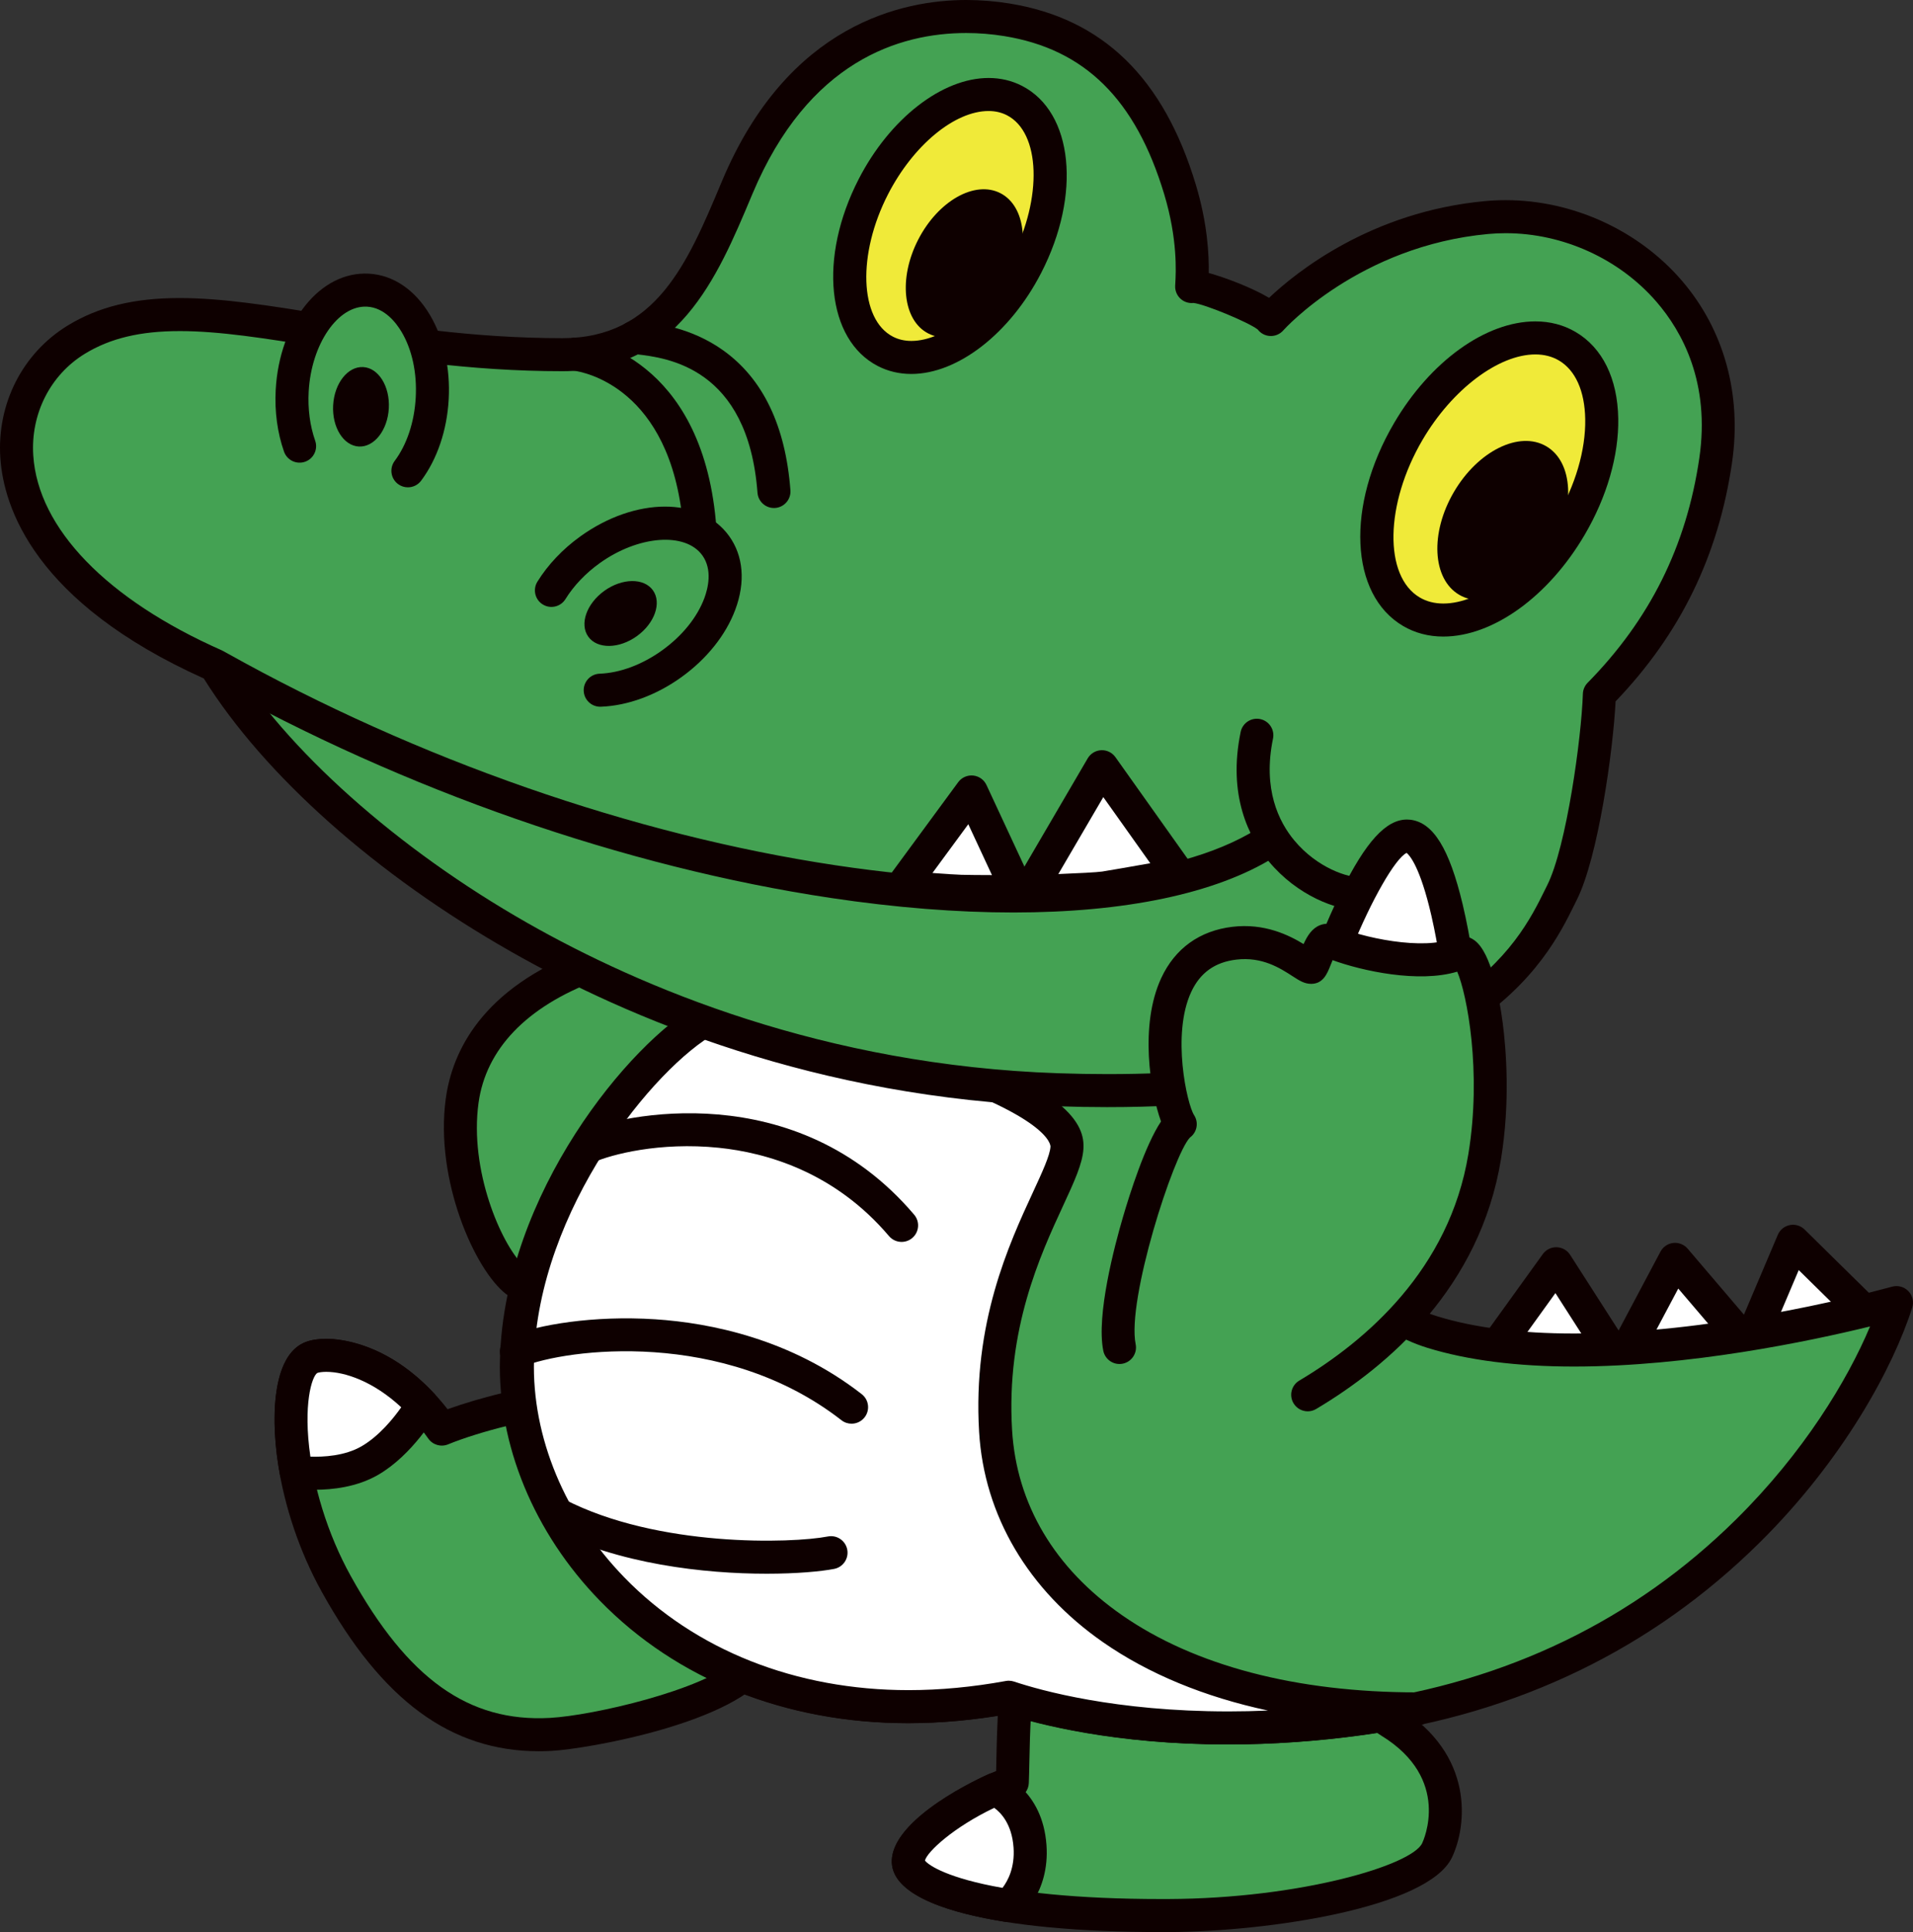 <?xml version="1.0" encoding="UTF-8"?><svg id="_レイヤー_2" xmlns="http://www.w3.org/2000/svg" viewBox="0 0 579.306 584.89"><rect x="0" y="0" width="579.306" height="584.89" fill="#333333" stroke="none"/><defs><style>.cls-1,.cls-2{fill:#fff;}.cls-3,.cls-4{fill:#0e0000;}.cls-5{fill:#44a253;}.cls-5,.cls-4,.cls-6,.cls-2{fill-rule:evenodd;}.cls-6{fill:#f0ea39;}</style></defs><g id="ol"><g><g><polygon class="cls-2" points="492.234 409.519 507.254 381.246 528.036 405.598 492.234 409.519"/><path class="cls-3" d="m492.233,414.519c-1.645,0-3.201-.812-4.138-2.194-1.039-1.533-1.145-3.516-.277-5.151l15.02-28.273c.777-1.462,2.226-2.444,3.872-2.625,1.635-.178,3.272.466,4.348,1.725l20.782,24.352c1.202,1.409,1.527,3.368.844,5.09-.683,1.722-2.262,2.925-4.103,3.127l-35.802,3.921c-.182.02-.364.029-.545.029h0Zm15.988-24.437l-7.139,13.438,17.017-1.863-9.878-11.575h0Z"/></g><g><polygon class="cls-2" points="530.463 405.24 542.97 375.769 565.789 398.224 530.463 405.24"/><path class="cls-3" d="m530.463,410.24c-1.488,0-2.919-.665-3.879-1.846-1.169-1.436-1.447-3.402-.724-5.107l12.507-29.471c.646-1.523,2.005-2.629,3.629-2.951,1.62-.323,3.301.18,4.48,1.341l22.819,22.455c1.32,1.299,1.814,3.222,1.283,4.996-.53,1.775-1.999,3.11-3.816,3.472l-35.326,7.016c-.324.065-.65.096-.974.096h0Zm14.238-25.752l-5.944,14.007,16.79-3.334-10.846-10.673h0Z"/></g><g><polygon class="cls-2" points="452.54 408.539 471.262 382.568 488.543 409.519 452.54 408.539"/><path class="cls-3" d="m488.544,414.519c-.046,0-.092,0-.137-.002l-36.003-.98c-1.853-.051-3.524-1.12-4.346-2.78-.821-1.66-.658-3.639.426-5.142l18.722-25.971c.968-1.342,2.543-2.121,4.191-2.074,1.655.045,3.18.906,4.073,2.299l17.281,26.951c1,1.56,1.056,3.544.145,5.157-.889,1.573-2.555,2.542-4.353,2.542h0Zm-26.423-10.722l17.112.466-8.214-12.81-8.898,12.344h0Z"/></g><g><path class="cls-5" d="m156.319,387.8c-7.872-6.053-19.538-31.382-16.371-54.545,3.674-26.876,29.558-37.625,38.89-41.118,0,0,46.094-13.898,55.353.919,9.26,14.817-13.871,98.734-77.872,94.744"/><path class="cls-3" d="m160.703,392.938c-1.546,0-3.126-.05-4.695-.147-.994-.062-1.947-.419-2.737-1.026-9.499-7.304-21.634-34.635-18.277-59.186,1.93-14.119,10.799-33.41,42.091-45.123.102-.038.205-.073.31-.104.83-.25,20.511-6.126,37.264-6.126,11.967,0,19.965,3.089,23.773,9.183,6.22,9.953,1.235,36.834-10.885,58.701-9.073,16.369-29.822,43.83-66.844,43.83h0Zm-2.404-10.045c.807.03,1.611.045,2.404.045,31.896,0,50.09-24.233,58.097-38.679,12.099-21.828,14.096-43.841,11.151-48.554-1.806-2.89-7.237-4.481-15.292-4.481-14.542,0-32.423,5.127-34.231,5.657-21.01,7.906-33.292,20.716-35.525,37.051-2.777,20.308,6.762,42.381,13.397,48.961h0Z"/></g><g><path class="cls-5" d="m133.787,432.619c12.184-4.998,39.612-11.857,42.357-6.904l52.791,77.155c-7.81,13.12-50.293,21.533-62.163,22.179-28.738,1.562-48.279-15.476-64.974-45.607-16.695-30.131-16.711-65.092-7.428-68.51,5.684-2.093,23.995-.075,39.416,21.687Z"/><path class="cls-3" d="m163.179,530.147c-26.609,0-47.503-15.342-65.754-48.283-13.897-25.079-17.052-53.912-12.074-67.299,1.613-4.337,4.066-7.138,7.292-8.326,1.709-.629,3.782-.948,6.158-.948,4.856,0,21.307,1.599,36.737,21.31,9.743-3.49,25.428-7.601,34.762-7.601,1.898,0,7.593,0,10.063,4.026l52.699,77.02c1.1,1.607,1.166,3.707.17,5.381-9.553,16.049-55.347,24.024-66.188,24.613-1.296.071-2.596.106-3.865.106h0Zm-64.377-114.856c-1.327,0-2.266.172-2.703.333-1.083.653-3.839,6.715-2.685,20.25,1.161,13.608,5.811,28.604,12.759,41.145,17.312,31.245,35.744,44.375,60.329,43.038,13.182-.718,46.466-8.479,56.199-17.445l-50.265-73.463c-.388-.069-1.063-.148-2.135-.148-8.176,0-25.321,4.433-34.616,8.245-2.153.883-4.632.164-5.977-1.735-13.636-19.244-28.137-20.219-30.906-20.219h0Z"/></g><g><path class="cls-5" d="m306.552,539.598c.437-10.42-.093-39.184,5.524-39.776l103.289-8.394c4.354,4.765-7.626,21.653,5.577,29.757,22.799,13.993,16.368,34.498,14.234,38.969-5.048,10.582-44.345,19.586-81.336,19.732-56.681.225-78.411-9.351-78.778-16.165-.406-7.514,18.23-19.519,31.489-24.123Z"/><path class="cls-3" d="m351.892,584.89c-50.529,0-81.117-7.814-81.822-20.9-.621-11.488,20.44-23.232,31.586-27.862.022-.973.045-2.027.067-3.149.519-25.268,1.656-37.267,9.828-38.129.04-.004.079-.008.119-.011l103.289-8.394c1.553-.121,3.054.47,4.096,1.61,3.313,3.626,2.354,8.714,1.427,13.635-1.403,7.443-1.896,12.183,3.075,15.233,23.121,14.191,20.662,35.892,16.132,45.384-7.251,15.199-55.502,22.459-85.829,22.579l-1.969.004h0Zm-71.797-21.655c1.978,2.778,18.43,11.655,71.797,11.655l1.93-.004c39.978-.158,73.651-10.195,76.843-16.885.377-.79,8.977-19.473-12.337-32.555-11.203-6.876-8.992-18.603-7.672-25.609.171-.905.384-2.031.534-3.054l-97.074,7.889c-1.909,4.872-2.257,21.85-2.393,28.511-.054,2.595-.1,4.836-.175,6.625-.086,2.051-1.416,3.84-3.354,4.514-13.827,4.802-27.251,15.064-28.098,18.913h0Z"/></g><g><path class="cls-5" d="m214.061,308.347c-18.795,10.388-56.289,53.979-57.664,103.141-1.569,56.113,55.322,119.448,148.789,102.311,10.904,3.637,49.786,14.34,106.824,6.465,106.21-14.662,152.428-94.775,162.296-125.932-22.157,6.009-94.89,22.972-140.508,8.936-30.951-9.524-42.638-49.47-39.35-77.379,3.286-27.908-160.81-28.365-180.388-17.543Z"/><path class="cls-3" d="m371.682,528.09c-34.038,0-57.345-6.101-66.851-9.147-10.196,1.799-20.29,2.71-30.023,2.71-36.82,0-69.911-13.178-93.179-37.105-19.939-20.504-30.957-47.185-30.229-73.199,1.401-50.101,39.377-95.845,60.244-107.377,9.587-5.3,42.244-7.188,69.608-7.188,16.238,0,98.082.951,114.764,19.713,3.339,3.754,3.691,7.499,3.399,9.979-2.796,23.732,6.665,63.033,35.854,72.015,11.212,3.45,25.132,5.199,41.373,5.199,40.883,0,84.088-10.855,96.355-14.183,1.765-.478,3.651.044,4.917,1.365,1.267,1.32,1.711,3.226,1.158,4.971-5.678,17.925-20.814,46.042-46.271,71.198-32.469,32.083-72.878,51.656-120.107,58.177-13.807,1.906-27.605,2.873-41.012,2.873h0Zm-66.496-19.291c.536,0,1.07.086,1.582.257,8.144,2.716,30.772,9.034,64.914,9.034,12.951,0,26.289-.935,39.644-2.779,45.042-6.218,83.548-24.851,114.445-55.384,20.304-20.063,33.637-41.941,40.531-58.377-18.665,4.563-54.9,12.139-89.661,12.139-17.239,0-32.148-1.898-44.314-5.641-35.007-10.772-46.128-54.871-42.845-82.743.034-.292.115-.978-.94-2.165-8.563-9.631-52.683-16.357-107.291-16.357-35.468,0-59.431,2.988-64.771,5.94-18.545,10.25-53.808,53.251-55.085,98.904-.652,23.332,9.335,47.369,27.402,65.948,21.369,21.975,51.914,34.077,86.01,34.077,9.53,0,19.447-.933,29.478-2.771.298-.055.6-.082.901-.082h0Z"/></g><g><path class="cls-1" d="m311.914,558.912c.861,12.049-6.53,17.963-6.53,17.963-21.156-3.333-30.087-8.806-30.321-13.153-.354-6.556,13.787-16.531,26.207-22.027,0,0,9.665,3.506,10.644,17.218Z"/><path class="cls-3" d="m305.384,581.874c-.259,0-.519-.021-.778-.061-15.448-2.434-33.979-7.502-34.536-17.823-.729-13.477,27.955-26.329,29.176-26.869,1.18-.521,2.516-.568,3.728-.128.519.189,12.729,4.805,13.927,21.562,1.037,14.502-8.009,21.915-8.394,22.224-.893.714-1.996,1.096-3.124,1.096h0Zm-25.285-18.639c1.102,1.483,7.085,5.403,23.483,8.271,1.547-2.015,3.786-6.059,3.345-12.239-.507-7.094-3.844-10.538-5.848-11.984-12.385,5.902-20.31,13.304-20.98,15.952h0Z"/></g><g><g><path class="cls-1" d="m301.491,433.22c-2.769-45.888,20.934-74.101,21.61-85.802,1.177-20.403-92.203-40.806-99.631-41.81h0c-4.137.804-7.258,1.722-9.1,2.739-18.794,10.388-56.287,53.979-57.662,103.141-1.57,56.113,55.322,119.448,148.789,102.311,10.904,3.637,49.785,14.34,106.823,6.465,5.735-.789,11.285-1.784,16.673-2.94-78.45.002-124.642-36.702-127.503-84.103Z"/><path class="cls-3" d="m372.001,528.09h-.008c-34.04,0-57.345-6.101-66.85-9.146-10.196,1.798-20.29,2.709-30.023,2.709-36.82,0-69.912-13.178-93.18-37.106-19.938-20.504-30.956-47.184-30.228-73.198,1.401-50.1,39.376-95.845,60.242-107.377,2.29-1.266,5.745-2.335,10.564-3.271.534-.105,1.082-.12,1.624-.047,4.418.598,29.861,6.077,53.906,13.827,45.726,14.738,50.462,26.022,50.046,33.227-.263,4.548-2.741,9.909-6.173,17.328-6.881,14.881-17.279,37.368-15.437,67.885,1.355,22.456,12.859,41.829,33.269,56.024,21.993,15.296,52.853,23.381,89.242,23.38,2.557,0,4.702,1.93,4.972,4.473.271,2.543-1.422,4.88-3.923,5.416-5.69,1.222-11.424,2.232-17.04,3.005-13.805,1.906-27.601,2.873-41.002,2.873h0Zm-66.503-19.291c.536,0,1.07.086,1.582.257,8.143,2.716,30.769,9.033,64.914,9.034h.007c3.959,0,7.954-.088,11.975-.262-19.279-4.14-36.156-11.093-49.934-20.676-22.685-15.777-36.018-38.375-37.542-63.632-1.993-33.029,9.042-56.893,16.344-72.683,2.743-5.934,5.113-11.058,5.267-13.709.02-.369.026-9.221-43.131-23.132-22.254-7.173-45.792-12.352-51.4-13.313-4.273.879-6.08,1.647-6.79,2.038-18.544,10.25-53.805,53.252-55.082,98.904-.653,23.331,9.334,47.368,27.401,65.948,21.369,21.975,51.914,34.077,86.011,34.077,9.53,0,19.447-.933,29.478-2.771.298-.055.6-.082.901-.082h0Z"/></g><g><path class="cls-1" d="m429.032,517.316c-.012.003-.025.005-.038.008.017,0,.034,0,.049.002l-.011-.01Z"/><path class="cls-3" d="m429.044,522.326c-.074,0-.147-.002-.221-.005-2.467-.083-4.516-1.962-4.797-4.431-.288-2.526,1.365-4.866,3.843-5.438.042-.01.091-.019.139-.029,1.563-.326,3.197.112,4.387,1.193,1.574,1.43,2.076,3.704,1.245,5.661-.789,1.854-2.602,3.049-4.596,3.049h0Z"/></g></g><path class="cls-3" d="m273.028,375.961c-1.417,0-2.826-.6-3.814-1.765-16.479-19.418-37.133-25.257-51.557-26.735-17.935-1.841-32.592,2.062-37.836,4.383-2.526,1.118-5.478-.025-6.595-2.549-1.118-2.525.024-5.478,2.549-6.596,12.258-5.424,65.334-17.072,101.062,25.026,1.787,2.105,1.529,5.261-.577,7.048-.94.798-2.089,1.187-3.233,1.187h0Z"/><path class="cls-3" d="m257.876,430.993c-1.074,0-2.155-.344-3.068-1.055-35.78-27.859-83.29-21.624-96.549-16.201-2.555,1.045-5.476-.179-6.521-2.735-1.045-2.556.179-5.475,2.735-6.521,8.367-3.423,25.201-6.32,43.951-5.096,16.649,1.092,41.012,5.91,62.527,22.662,2.179,1.696,2.57,4.838.873,7.017-.986,1.266-2.46,1.928-3.949,1.928h0Z"/><path class="cls-3" d="m232.143,476.405c-18.685,0-44.946-2.854-65.802-13.613-2.454-1.266-3.417-4.281-2.152-6.735,1.266-2.453,4.283-3.42,6.736-2.151,28.361,14.628,68.974,13.322,79.779,11.225,2.715-.526,5.335,1.245,5.861,3.955.526,2.711-1.245,5.335-3.955,5.861-3.996.775-11.325,1.459-20.466,1.459h0Z"/><g><path class="cls-5" d="m65.16,201.454c32.07,52.597,128.619,124.167,255.196,128.444,124.82,4.217,144.672-43.721,152.663-59.703,6.414-12.828,10.885-46.729,11.313-59.986,18.882-19.178,31.005-42.138,35.207-70.757,6.846-46.64-32.092-77.018-69.317-73.596-37.57,3.454-61.301,26.14-65.368,30.866-1.333-2.52-20.843-10.648-23.985-9.974.137-2.86,1.143-13.909-3.536-29.422-8.491-28.157-24.453-46.809-52.424-51.332-26.103-4.22-61.839,3.593-81.638,50.713-10.389,24.726-20.947,50.666-52.982,50.666-69.211,0-115.422-23.982-147.195-4.549-26.92,16.465-31.799,65.99,42.066,98.629Z"/><path class="cls-3" d="m335.488,335.16h-.01c-4.956,0-10.102-.089-15.291-.265-73.041-2.468-130.228-26.786-165.341-46.752-40.906-23.261-74.747-53.347-93.131-82.75C10.475,182.306,1.104,153.682.1,138.59c-1.086-16.337,6.725-31.676,20.385-40.031,9.294-5.684,20.066-8.332,33.899-8.332,13.015,0,27.254,2.293,43.742,4.948,20.954,3.374,44.705,7.198,72.163,7.198,28.379,0,37.933-22.748,48.048-46.83l.324-.772C238.686,7.116,273.587,0,292.609,0c4.345,0,8.752.356,13.098,1.059,28.211,4.561,46.663,22.495,56.413,54.824,3.57,11.838,4.007,21.315,3.922,26.756,5.248,1.465,13.095,4.459,18.264,7.525,8.049-7.632,30.82-26.103,65.459-29.288,2.045-.188,4.129-.283,6.195-.283,20.224,0,40.13,9.067,53.251,24.253,12.896,14.929,18.322,34.579,15.276,55.33-4.13,28.125-15.663,51.746-35.24,72.149-.775,14.972-5.253,47.1-11.755,60.104l-.715,1.443c-8.262,16.761-30.219,61.286-141.289,61.286h0ZM54.384,100.228c-11.912,0-21.027,2.181-28.682,6.863-10.477,6.407-16.463,18.223-15.624,30.836,1.469,22.08,22.282,43.567,57.103,58.954.933.412,1.717,1.1,2.248,1.97,17.075,28.004,50.854,58.134,90.36,80.599,34.136,19.41,89.73,43.053,160.736,45.451,5.078.172,10.108.259,14.953.259h.01c45.28,0,79.983-7.493,103.148-22.272,18.512-11.81,25.185-25.347,29.171-33.435l.74-1.494c5.819-11.64,10.357-44.573,10.788-57.912.04-1.256.553-2.451,1.435-3.346,18.854-19.151,29.919-41.386,33.822-67.976,3.355-22.855-5.19-38.359-12.949-47.34-11.248-13.019-28.325-20.791-45.684-20.791-1.762,0-3.538.081-5.279.241-39.036,3.589-61.817,28.894-62.036,29.148-1.079,1.252-2.706,1.892-4.349,1.707-1.366-.154-2.596-.86-3.416-1.935-2.747-2.183-16.124-7.712-19.468-8.038-1.357.149-2.726-.265-3.777-1.157-1.184-1.004-1.834-2.502-1.76-4.052l.037-.69c.187-3.307.76-13.37-3.366-27.049-8.653-28.695-24.044-43.897-48.435-47.84-3.819-.618-7.69-.931-11.502-.931-20.204,0-47.834,8.439-64.728,48.645l-.324.771c-10.426,24.823-22.243,52.958-57.268,52.958-28.258,0-52.428-3.892-73.753-7.326-16.063-2.586-29.936-4.82-42.152-4.82h0Z"/></g><path class="cls-3" d="m412.201,275.63c-7.587,0-19.388-4.569-27.917-14.786-6.107-7.315-12.553-20.068-8.576-39.277.56-2.703,3.207-4.439,5.91-3.882,2.704.56,4.442,3.206,3.883,5.91-3.168,15.3,1.765,25.216,6.46,30.84,6.97,8.349,16.239,11.32,20.444,11.192,2.811-.062,5.054,2.115,5.121,4.875.068,2.761-2.114,5.054-4.875,5.122-.148.003-.299.005-.45.005h0Z"/><g><path class="cls-5" d="m90.725,135.065c-1.736-4.936-2.578-10.688-2.241-16.78.963-17.459,11.235-31.09,22.945-30.444,11.708.645,20.42,15.323,19.456,32.782-.476,8.674-3.253,16.402-7.361,21.905"/><path class="cls-3" d="m123.52,147.528c-1.04,0-2.089-.324-2.987-.994-2.213-1.652-2.667-4.785-1.015-6.998,3.704-4.961,5.968-11.776,6.375-19.188.412-7.465-1.109-14.521-4.283-19.87-1.62-2.73-5.132-7.352-10.456-7.646-8.79-.479-16.882,11.297-17.678,25.727-.289,5.234.391,10.367,1.966,14.846.916,2.605-.453,5.459-3.058,6.376-2.604.917-5.459-.453-6.376-3.058-2.008-5.709-2.878-12.181-2.517-18.715,1.131-20.526,13.507-35.984,28.213-35.161,7.38.407,13.952,4.855,18.504,12.526,4.176,7.036,6.189,16.1,5.668,25.523-.514,9.355-3.478,18.1-8.347,24.621-.981,1.315-2.486,2.009-4.01,2.009h0Z"/></g><path class="cls-4" d="m117.744,123.611c-.366,6.641-4.437,11.816-9.092,11.561-4.656-.257-8.133-5.85-7.767-12.49.366-6.641,4.436-11.816,9.093-11.56,4.655.258,8.132,5.849,7.766,12.49Z"/><g><path class="cls-5" d="m166.988,178.726c2.754-4.449,6.705-8.715,11.658-12.275,14.199-10.207,31.258-10.762,38.103-1.24,6.845,9.521.885,25.516-13.314,35.721-7.053,5.072-14.812,7.76-21.676,8.014"/><path class="cls-3" d="m181.756,213.945c-2.676,0-4.894-2.119-4.993-4.815-.102-2.76,2.052-5.08,4.811-5.182,6.188-.229,12.915-2.742,18.941-7.076,6.072-4.364,10.611-9.976,12.783-15.804,1.108-2.974,2.503-8.61-.609-12.939-5.137-7.144-19.391-6.055-31.125,2.382-4.256,3.06-7.827,6.811-10.325,10.847-1.453,2.348-4.535,3.073-6.883,1.62-2.348-1.453-3.074-4.535-1.62-6.883,3.185-5.145,7.677-9.884,12.991-13.704,16.692-11.998,36.495-12.042,45.081-.099,4.315,6.002,4.975,13.911,1.86,22.269-2.857,7.667-8.652,14.923-16.316,20.431-7.606,5.47-16.275,8.649-24.409,8.95-.063.002-.126.003-.188.003h0Z"/></g><path class="cls-4" d="m192.861,192.575c-5.4,3.882-11.984,3.961-14.705.176-2.723-3.786-.549-10.002,4.85-13.884,5.401-3.883,11.985-3.961,14.707-.176,2.723,3.785.551,10.002-4.852,13.884Z"/><path class="cls-3" d="m211.792,163.231c-2.555,0-4.734-1.948-4.973-4.542-3.82-41.5-30.176-46.109-33.168-46.498-2.738-.356-4.67-2.865-4.314-5.603.356-2.738,2.866-4.67,5.603-4.314,3.805.495,37.304,6.254,41.837,55.498.253,2.75-1.771,5.184-4.52,5.437-.156.014-.311.022-.464.022h0Z"/><g><path class="cls-6" d="m475.55,159.403c-13.029,22.195-34.575,33.742-48.128,25.788-13.55-7.954-13.972-32.394-.942-54.592,13.027-22.196,34.576-33.743,48.125-25.789,13.554,7.955,13.974,32.396.945,54.593Z"/><path class="cls-3" d="m437.077,192.705c-4.466,0-8.566-1.077-12.186-3.202-16.175-9.495-17.371-36.48-2.724-61.435,10.972-18.693,27.766-30.772,42.784-30.772,4.466,0,8.565,1.078,12.185,3.202,8.115,4.763,12.699,14.061,12.909,26.181.193,11.216-3.423,23.737-10.183,35.254-10.974,18.693-27.768,30.771-42.785,30.771h0Zm27.874-85.409c-11.185,0-25.232,10.623-34.159,25.834-11.416,19.448-11.8,41.314-.839,47.749,2.064,1.211,4.461,1.826,7.124,1.826,11.185,0,25.231-10.623,34.161-25.833,5.842-9.954,8.971-20.616,8.808-30.02-.146-8.502-2.978-14.798-7.973-17.73-2.063-1.212-4.46-1.826-7.122-1.826h0Z"/></g><path class="cls-4" d="m469.857,166.257c-7.286,12.412-19.811,18.59-27.973,13.799-8.163-4.793-8.872-18.737-1.587-31.15,7.285-12.412,19.808-18.591,27.971-13.799,8.164,4.791,8.874,18.737,1.589,31.15Z"/><g><path class="cls-6" d="m310.844,80.345c-10.8,20.962-29.929,32.612-42.728,26.019-12.797-6.593-14.415-28.93-3.615-49.894,10.799-20.963,29.93-32.613,42.726-26.019,12.8,6.594,14.417,28.932,3.618,49.894Z"/><path class="cls-3" d="m275.974,113.208c-3.644,0-7.059-.807-10.148-2.399-15.485-7.978-18.02-32.852-5.771-56.628,9.42-18.287,25.219-30.573,39.313-30.573,3.645,0,7.059.807,10.147,2.399,15.485,7.978,18.021,32.852,5.773,56.629-9.422,18.287-25.221,30.573-39.315,30.573h0Zm23.394-79.601c-10.284,0-22.794,10.343-30.423,25.153-9.358,18.166-8.689,37.93,1.46,43.159,1.66.855,3.533,1.289,5.569,1.289,10.284,0,22.794-10.343,30.425-25.152,9.357-18.166,8.687-37.93-1.464-43.16-1.659-.855-3.532-1.289-5.567-1.289h0Z"/></g><path class="cls-4" d="m305.982,86.904c-6.04,11.723-17.185,18.005-24.893,14.033-7.71-3.973-9.062-16.693-3.023-28.416,6.039-11.723,17.184-18.007,24.893-14.034,7.71,3.971,9.062,16.693,3.024,28.417Z"/><g><path class="cls-2" d="m290.973,269.821c4.352.129,17.262.095,17.262.095l-14.039-30.166-21.17,28.791s13.448,1.148,17.947,1.28Z"/><path class="cls-3" d="m304.477,274.92c-4.672,0-10.833-.018-13.652-.101-4.585-.136-17.669-1.249-18.225-1.296-1.802-.154-3.381-1.269-4.128-2.916-.747-1.647-.546-3.57.525-5.027l21.17-28.791c1.046-1.423,2.772-2.186,4.523-2.014,1.758.175,3.292,1.265,4.038,2.866l14.039,30.166c.72,1.546.601,3.353-.313,4.792-.915,1.439-2.501,2.313-4.206,2.317l-3.771.004h0Zm-22.107-10.646c3.399.256,6.899.495,8.751.549,1.973.059,5.835.082,9.272.092l-7.168-15.403-10.855,14.762h0Z"/></g><g><path class="cls-2" d="m334.511,268.785c3.45-.523,22.472-3.918,22.472-3.918l-23.283-32.766-22.113,37.818s19.345-.591,22.925-1.135Z"/><path class="cls-3" d="m311.585,274.92c-1.76,0-3.394-.927-4.298-2.446-.929-1.563-.936-3.508-.018-5.078l22.113-37.818c.857-1.465,2.398-2.396,4.095-2.471,1.688-.076,3.314.715,4.298,2.099l23.283,32.766c.992,1.396,1.2,3.203.552,4.789-.648,1.585-2.064,2.728-3.75,3.03-.778.139-19.125,3.412-22.6,3.939-3.768.573-21.512,1.127-23.522,1.189-.051.001-.102.002-.153.002h0Zm22.522-33.611l-13.62,23.293c5.907-.236,11.725-.525,13.272-.76,1.918-.291,8.913-1.517,14.571-2.517l-14.224-20.016h0Z"/></g><g><path class="cls-2" d="m402.455,291.145s14.345-39.224,24.054-38.025c10.458,1.29,15.252,42.568,15.252,42.568l-39.306-4.543Z"/><path class="cls-3" d="m441.761,300.688c-.19,0-.382-.011-.574-.033l-39.306-4.543c-1.521-.176-2.878-1.039-3.682-2.343-.804-1.303-.966-2.903-.44-4.342.146-.398,3.627-9.876,8.382-19.519,7.439-15.087,13.586-21.815,19.927-21.815.354,0,.704.021,1.054.064,6.902.852,11.774,8.737,15.799,25.568,2.545,10.648,3.757,20.952,3.808,21.386.176,1.518-.351,3.031-1.431,4.111-.942.944-2.218,1.466-3.536,1.466h0Zm-32.316-13.769l26.46,3.059c-.553-3.506-1.364-8.098-2.439-12.768-3.43-14.899-6.644-18.332-7.503-19.014-3.464,1.664-10.688,14.362-16.519,28.723h0Z"/></g><g><path class="cls-5" d="m339.008,407.917c-3.087-15.245,12.564-63.769,18.404-67.607-4.133-6.332-13.238-51.222,16.361-54.775,13.187-1.583,21.157,7.3,23.27,7.3.72,0,2.972-9.182,5.254-8.09,7.792,3.725,29.144,8.728,39.903,3.719,4.811-2.24,12.473,30.781,7.396,61.683-6.208,37.791-33.496,60.144-53.589,72.096"/><path class="cls-3" d="m396.014,427.244c-1.705,0-3.367-.873-4.302-2.444-1.412-2.374-.633-5.442,1.74-6.853,20.194-12.013,45.472-33.667,51.212-68.609,4.09-24.898-.42-48.397-3.383-55.192-11.677,3.53-28.83-.232-37.732-3.482-.253.598-.489,1.191-.653,1.603-.986,2.481-2.214,5.57-5.852,5.57-2.046,0-3.57-.987-5.68-2.353-3.643-2.359-9.142-5.93-16.995-4.982-6.469.776-10.927,3.971-13.63,9.765-6.001,12.86-1.272,34.047.86,37.313,1.463,2.241.895,5.222-1.249,6.777-4.981,5.147-19.162,49.136-16.442,62.569.548,2.706-1.201,5.345-3.908,5.893-2.711.554-5.345-1.202-5.893-3.908-2.181-10.767,3.439-31.895,5.957-40.48,2.041-6.961,6.73-21.799,11.526-28.927-3.244-8.92-6.587-29.162.086-43.466,4.166-8.929,11.601-14.276,21.501-15.465,9.741-1.169,17.15,2.521,21.579,5.224,1.149-2.538,2.576-4.782,4.988-5.726,1.547-.605,3.22-.546,4.711.167,7.382,3.528,27.005,7.714,35.635,3.696,2.121-.987,4.561-.689,6.523.8,5.017,3.805,7.44,17.219,8.438,24.877,1.036,7.949,2.347,23.891-.521,41.349-6.363,38.739-33.947,62.484-55.966,75.582-.802.477-1.683.704-2.552.704h0Z"/></g><path class="cls-3" d="m234.368,153.785c-2.59,0-4.782-1.998-4.98-4.623-2.875-37.99-27.447-40.845-36.697-41.919-.484-.056-.918-.106-1.298-.156-2.738-.356-4.67-2.865-4.314-5.603.356-2.738,2.868-4.664,5.603-4.314.34.044.729.089,1.163.14,5.005.581,15.419,1.791,25.183,8.77,12.016,8.589,18.856,22.83,20.332,42.327.208,2.753-1.855,5.155-4.608,5.363-.128.01-.256.014-.383.014h0Z"/><path class="cls-3" d="m306.865,276.234c-17.039,0-35.639-1.455-55.337-4.408-62.339-9.347-129.025-32.584-187.772-65.432-2.411-1.348-3.272-4.394-1.924-6.804,1.348-2.411,4.395-3.271,6.804-1.924,57.721,32.273,123.2,55.098,184.375,64.271,56.315,8.443,102.814,4.466,127.576-10.912,2.347-1.456,5.43-.735,6.885,1.609,1.457,2.346.736,5.429-1.609,6.886-17.759,11.03-45.321,16.714-78.997,16.714h0Z"/><g><path class="cls-1" d="m111.986,442.156c-9.5,5.5-22.287,3.462-22.287,3.462-3.315-17.987-1.15-32.542,4.672-34.687,4.974-1.831,19.615-.516,33.528,14.421,0,0-6.413,11.304-15.913,16.804Z"/><path class="cls-3" d="m95.41,450.987c-3.684,0-6.221-.388-6.498-.432-2.091-.333-3.746-1.948-4.13-4.031-2.977-16.151-2.705-36.393,7.861-40.284,1.71-.63,3.782-.949,6.159-.949,4.045,0,18.362,1.201,32.756,16.653,1.488,1.598,1.768,3.977.69,5.876-.289.509-7.204,12.554-17.756,18.663-6.43,3.723-13.926,4.504-19.082,4.504h0Zm-1.413-10.023c3.908.128,10.402-.193,15.484-3.135,5.303-3.07,9.626-8.409,12.023-11.808-8.43-7.852-17.081-10.73-22.703-10.73-1.327,0-2.266.172-2.703.333-1.65.991-4.39,9.622-2.102,25.34h0Z"/></g></g></g></svg>